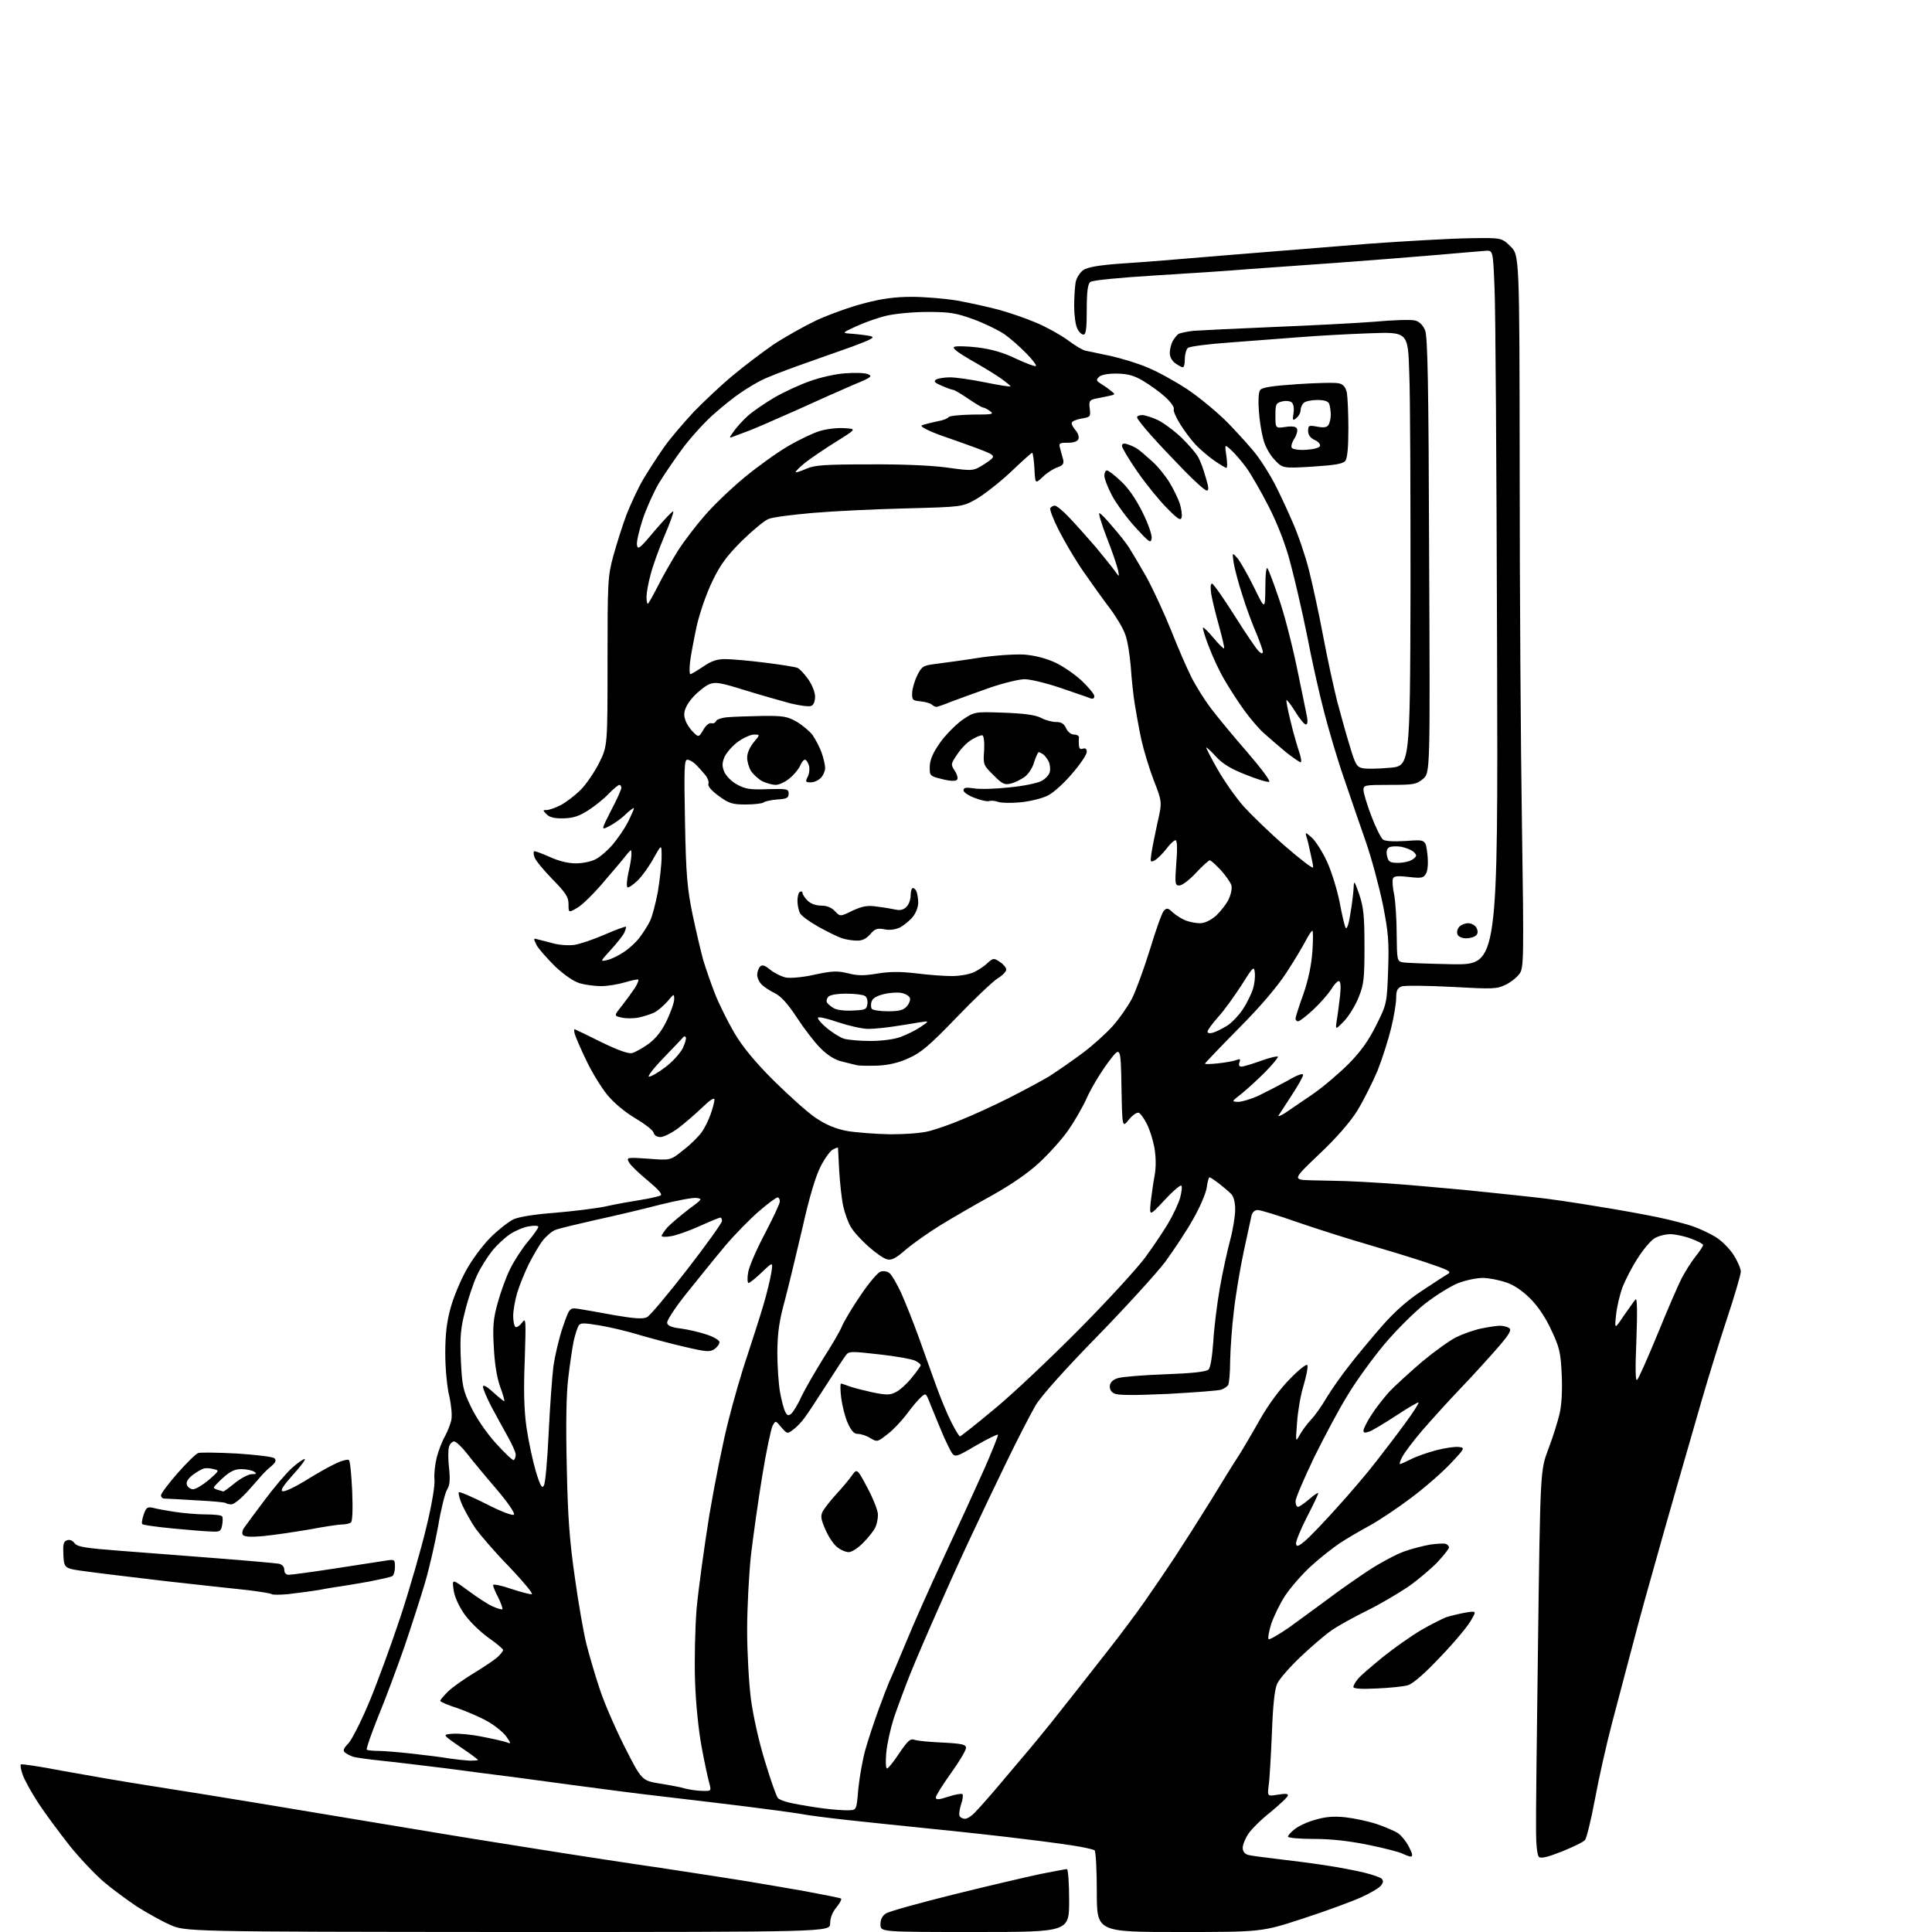 <?xml version="1.0" encoding="UTF-8" standalone="no"?>
<svg 
  version="1.1" 
  xmlns="http://www.w3.org/2000/svg" 
  xmlns:xlink="http://www.w3.org/1999/xlink" 
  xmlns:svg="http://www.w3.org/2000/svg"
  xmlns:rdf="http://www.w3.org/1999/02/22-rdf-syntax-ns#"
  xmlns:cc="http://creativecommons.org/ns#"
  xmlns:dc="http://purl.org/dc/elements/1.1/"
  viewBox="0 0 768 768"
  width="768"
  height="768"
>
<style>svg {background-color: white; }</style>"
<path stroke="none" fill="black" fill-rule="evenodd" d="M201.8,768.0C73.5,767.9 73.5,767.9 67.3,765.0C63.9,763.5 58.1,760.2 54.3,757.8C50.6,755.3 44.7,751.0 41.3,748.1C37.9,745.2 31.8,738.8 27.7,733.7C23.7,728.6 18.0,721.0 15.2,716.7C12.4,712.4 9.6,707.3 9.0,705.4C8.3,703.5 8.0,701.6 8.3,701.4C8.5,701.1 15.9,702.2 24.6,703.9C33.4,705.5 49.5,708.3 60.5,710.0C71.5,711.7 89.9,714.7 101.5,716.6C113.1,718.5 134.4,722.1 149.0,724.5C163.6,726.9 183.8,730.3 194.0,731.9C204.2,733.5 218.3,735.8 225.5,736.9C232.7,738.0 249.3,740.6 262.5,742.5C275.7,744.5 290.6,746.8 295.5,747.6C300.4,748.4 311.0,750.2 319.0,751.6C327.0,753.1 333.8,754.4 334.3,754.7C334.7,754.9 333.9,756.5 332.5,758.2C330.9,760.1 330.0,762.4 330.0,764.6C330.0,768.0 330.0,768.0 201.8,768.0zM387.5,768.0C350.0,768.0 350.0,768.0 350.0,765.0C350.0,763.0 350.7,761.6 352.2,760.6C353.5,759.8 365.7,756.4 379.4,753.0C393.1,749.6 408.6,746.0 413.8,744.9C419.0,743.9 423.6,743.0 424.1,743.0C424.6,743.0 425.0,748.6 425.0,755.5C425.0,768.0 425.0,768.0 387.5,768.0zM468.8,768.0C436.0,768.0 436.0,768.0 436.0,752.1C436.0,743.3 435.6,735.9 435.1,735.5C434.6,735.2 432.0,734.6 429.3,734.1C426.7,733.6 416.9,732.2 407.5,731.1C398.1,729.9 381.5,728.1 370.5,727.0C359.5,725.9 344.4,724.3 337.0,723.5C329.6,722.7 321.0,721.6 318.0,721.0C315.0,720.5 305.3,719.2 296.5,718.1C287.7,717.0 274.2,715.4 266.5,714.5C258.8,713.6 249.6,712.5 246.0,712.0C242.4,711.5 233.9,710.4 227.0,709.5C220.1,708.6 209.8,707.2 204.0,706.4C198.2,705.7 186.1,704.1 177.0,702.9C167.9,701.8 156.5,700.4 151.6,699.9C146.7,699.4 141.7,698.7 140.6,698.4C139.4,698.0 137.9,697.3 137.2,696.7C136.2,695.9 136.5,695.1 138.5,693.0C139.9,691.5 143.7,684.0 146.9,676.3C150.1,668.6 155.7,653.3 159.3,642.4C162.9,631.4 167.5,615.5 169.5,607.0C171.7,598.0 173.0,590.1 172.7,588.0C172.5,586.1 172.9,582.2 173.6,579.4C174.3,576.6 175.8,572.8 176.9,570.9C177.9,569.0 179.1,566.1 179.4,564.5C179.8,562.8 179.4,558.5 178.6,555.0C177.7,551.4 177.0,543.8 177.0,538.0C177.0,530.4 177.6,525.4 179.1,520.0C180.2,515.9 183.0,509.1 185.3,505.0C187.5,500.9 191.9,495.0 194.9,492.0C198.0,488.9 202.1,485.7 204.1,484.7C206.4,483.7 212.5,482.7 220.6,482.1C227.7,481.5 236.7,480.4 240.6,479.6C244.6,478.7 250.8,477.6 254.6,477.0C258.3,476.4 261.9,475.6 262.6,475.2C263.4,474.7 261.7,472.8 257.5,469.3C254.0,466.4 250.6,463.2 250.0,462.0C249.0,460.1 249.1,460.0 257.7,460.6C266.5,461.3 266.5,461.3 271.6,457.2C274.5,455.0 277.7,451.8 278.9,450.1C280.1,448.5 281.7,445.2 282.5,442.9C283.3,440.6 284.0,438.0 284.0,437.2C284.0,436.1 282.3,437.2 279.2,440.2C276.6,442.7 272.3,446.4 269.7,448.4C267.0,450.4 263.8,452.0 262.5,452.0C261.2,452.0 260.0,451.3 259.8,450.2C259.5,449.2 256.2,446.7 252.5,444.5C248.3,442.0 244.0,438.4 241.3,435.1C238.9,432.1 235.2,426.1 233.1,421.6C230.9,417.1 228.9,412.4 228.5,411.1C228.1,409.8 228.2,408.9 228.6,409.2C229.1,409.4 233.9,411.7 239.3,414.4C245.7,417.5 249.9,419.0 251.3,418.6C252.5,418.3 255.5,416.6 257.9,414.9C260.9,412.6 263.1,409.8 265.1,405.6C266.7,402.2 268.0,398.5 268.0,397.2C268.0,394.9 267.9,395.0 265.4,398.0C263.9,399.7 261.6,401.7 260.1,402.5C258.6,403.2 255.8,404.1 253.8,404.5C251.8,404.9 248.8,404.9 247.1,404.5C244.0,403.8 244.0,403.8 247.3,399.7C249.1,397.4 251.4,394.2 252.4,392.7C253.4,391.1 254.0,389.6 253.7,389.4C253.5,389.2 251.1,389.7 248.4,390.5C245.7,391.3 241.5,392.0 239.0,392.0C236.5,392.0 232.7,391.5 230.6,390.9C228.1,390.2 224.5,387.7 220.7,384.2C217.5,381.0 214.1,377.2 213.3,375.7C212.0,373.0 212.0,372.9 213.7,373.4C214.7,373.6 217.5,374.4 219.9,375.0C222.4,375.7 226.2,375.9 228.4,375.6C230.7,375.2 236.1,373.4 240.4,371.5C244.8,369.6 248.6,368.2 248.8,368.4C249.0,368.7 248.6,369.8 248.0,371.1C247.3,372.3 244.9,375.3 242.6,377.8C238.5,382.3 238.5,382.3 241.5,381.6C243.2,381.2 246.2,379.7 248.2,378.3C250.3,376.9 253.0,374.4 254.3,372.6C255.6,370.9 257.4,368.1 258.3,366.3C259.2,364.6 260.6,359.3 261.5,354.5C262.3,349.7 263.0,343.4 263.0,340.6C263.0,335.5 263.0,335.5 259.9,341.0C258.3,344.0 255.4,348.1 253.5,350.0C251.6,351.8 249.7,353.1 249.4,352.7C249.0,352.3 249.2,349.7 249.8,346.9C250.5,344.1 251.0,340.9 251.0,339.7C251.0,337.5 251.0,337.5 249.2,339.6C248.3,340.8 244.3,345.6 240.3,350.2C236.4,354.9 231.5,359.7 229.6,360.8C226.0,362.9 226.0,362.9 226.0,359.5C226.0,356.6 225.0,355.0 219.5,349.4C216.0,345.8 212.8,341.9 212.5,340.8C212.1,339.7 212.0,338.7 212.3,338.4C212.5,338.2 215.3,339.2 218.4,340.6C222.1,342.3 225.9,343.2 228.9,343.2C231.5,343.2 235.0,342.5 236.7,341.6C238.4,340.8 241.5,338.1 243.5,335.8C245.5,333.4 248.3,329.4 249.6,326.8C250.9,324.2 252.0,321.7 252.0,321.3C252.0,320.9 250.5,322.0 248.7,323.7C247.0,325.4 244.0,327.5 242.2,328.4C238.9,330.1 238.9,330.1 242.9,322.2C245.2,317.9 247.0,313.8 247.0,313.2C247.0,312.5 246.6,312.0 246.2,312.0C245.8,312.0 243.8,313.6 241.9,315.6C240.1,317.5 236.4,320.5 233.7,322.2C230.1,324.5 227.8,325.2 224.0,325.3C220.5,325.4 218.4,324.9 217.3,323.7C215.7,322.1 215.7,322.0 217.3,322.0C218.3,322.0 220.8,321.1 222.8,320.1C224.9,319.0 228.5,316.3 230.8,314.0C233.1,311.7 236.4,306.8 238.2,303.2C241.5,296.5 241.5,296.5 241.5,263.0C241.5,231.2 241.6,229.1 243.8,221.0C245.1,216.3 247.4,209.0 249.0,204.7C250.7,200.4 253.6,194.1 255.6,190.7C257.6,187.3 261.3,181.6 263.8,178.0C266.3,174.4 271.8,168.0 275.9,163.6C280.1,159.3 287.1,152.7 291.5,149.1C295.9,145.4 303.1,140.0 307.4,137.0C311.8,134.1 319.4,129.8 324.4,127.4C329.4,125.1 337.9,122.0 343.4,120.6C350.5,118.7 355.8,118.0 362.5,118.0C367.6,118.0 375.7,118.7 380.6,119.5C385.5,120.4 392.8,122.0 396.9,123.1C401.0,124.2 407.7,126.5 411.7,128.2C415.8,129.9 421.4,133.0 424.3,135.1C427.2,137.3 430.4,139.2 431.5,139.4C432.6,139.6 437.1,140.6 441.5,141.5C445.9,142.5 452.6,144.5 456.4,146.2C460.3,147.8 467.2,151.6 471.9,154.7C476.7,157.9 484.1,164.0 488.4,168.4C492.7,172.9 498.0,178.7 500.0,181.5C502.0,184.2 505.1,189.2 506.8,192.5C508.5,195.8 511.7,202.6 513.8,207.5C516.0,212.4 518.9,221.0 520.3,226.5C521.7,232.0 524.3,243.9 526.0,253.0C527.7,262.1 530.3,273.8 531.6,279.0C533.0,284.2 535.2,292.2 536.6,296.7C538.8,304.0 539.3,304.9 541.8,305.4C543.3,305.7 548.1,305.6 552.5,305.2C560.5,304.5 560.5,304.5 560.7,234.5C560.7,196.0 560.6,157.2 560.2,148.2C559.7,131.9 559.7,131.9 544.1,132.5C535.5,132.8 523.3,133.5 517.0,134.0C510.7,134.5 498.3,135.4 489.5,136.1C480.7,136.7 472.9,137.7 472.2,138.3C471.6,138.8 471.0,140.8 471.0,142.6C471.0,144.5 470.7,146.0 470.2,146.0C469.8,146.0 468.4,145.3 467.2,144.4C465.9,143.5 465.0,141.8 465.0,140.4C465.0,139.0 465.5,136.9 466.1,135.7C466.8,134.5 467.8,133.2 468.4,132.8C469.0,132.4 471.7,131.8 474.5,131.5C477.2,131.3 491.4,130.6 506.0,130.0C520.6,129.4 538.6,128.5 546.2,127.9C553.7,127.2 561.0,127.0 562.5,127.4C564.2,127.8 565.6,129.2 566.5,131.3C567.5,133.8 567.9,152.2 568.1,220.8C568.5,307.2 568.5,307.2 565.7,309.6C563.1,311.8 562.0,312.0 552.4,312.0C542.6,312.0 542.0,312.1 542.0,314.0C542.0,315.2 543.4,319.8 545.1,324.3C546.8,328.8 548.9,333.0 549.7,333.7C550.6,334.4 553.8,334.6 558.9,334.3C566.7,333.7 566.7,333.7 567.4,339.4C567.8,342.9 567.6,345.9 566.9,347.2C565.9,349.0 565.2,349.2 560.0,348.6C555.6,348.1 554.1,348.2 553.7,349.3C553.4,350.0 553.6,352.9 554.2,355.6C554.7,358.3 555.2,365.3 555.2,371.3C555.3,381.4 555.4,382.1 557.4,382.5C558.5,382.8 567.6,383.1 577.5,383.3C595.5,383.5 595.5,383.5 595.1,256.5C594.9,186.7 594.5,122.8 594.1,114.5C593.5,99.5 593.5,99.5 590.5,99.7C588.9,99.8 579.9,100.6 570.5,101.4C561.1,102.2 543.4,103.6 531.0,104.5C518.6,105.4 502.9,106.5 496.0,107.0C489.1,107.6 472.5,108.7 459.1,109.5C444.7,110.4 434.2,111.4 433.4,112.1C432.4,112.9 432.0,116.0 432.0,123.1C432.0,130.7 431.7,133.0 430.7,133.0C429.9,133.0 428.8,131.9 428.2,130.5C427.5,129.1 427.0,125.1 427.0,121.6C427.0,118.1 427.3,113.8 427.6,112.1C428.0,110.3 429.4,108.2 430.7,107.3C432.4,106.2 437.0,105.4 445.3,104.8C452.0,104.4 470.8,102.9 487.0,101.5C503.2,100.2 528.9,98.1 544.0,96.9C559.1,95.8 577.2,94.8 584.2,94.7C596.9,94.5 596.9,94.5 600.4,97.9C604.0,101.4 604.0,101.4 604.1,186.4C604.1,233.2 604.5,296.9 605.0,328.0C605.8,380.7 605.7,384.7 604.1,387.0C603.1,388.4 600.7,390.4 598.6,391.4C595.0,393.2 593.5,393.2 577.1,392.3C567.4,391.8 558.5,391.7 557.2,392.1C555.5,392.8 555.0,393.7 555.0,396.7C555.0,398.8 554.1,404.2 553.0,408.7C551.9,413.2 549.5,420.8 547.6,425.6C545.6,430.3 542.0,437.5 539.5,441.6C536.5,446.3 531.2,452.4 524.3,458.9C513.7,469.0 513.7,469.0 521.6,469.2C525.9,469.3 532.0,469.4 535.0,469.5C538.0,469.6 545.5,470.0 551.5,470.4C557.5,470.8 571.3,472.0 582.0,473.0C592.7,474.1 605.5,475.4 610.5,476.0C615.5,476.5 626.3,478.1 634.6,479.5C642.9,480.8 653.9,482.8 659.1,483.9C664.3,485.0 670.5,486.6 673.0,487.5C675.4,488.3 679.4,490.2 681.8,491.6C684.3,493.1 687.4,496.2 689.1,498.8C690.7,501.3 692.0,504.3 692.0,505.5C692.0,506.6 689.5,515.2 686.4,524.5C683.3,533.9 678.9,548.2 676.5,556.5C674.1,564.8 669.7,580.0 666.7,590.5C663.7,601.0 659.4,616.0 657.2,624.0C654.9,632.0 652.2,641.9 651.1,646.0C650.0,650.1 648.2,656.9 647.1,661.1C646.0,665.3 643.2,675.9 640.9,684.6C638.6,693.3 635.5,707.1 634.0,715.3C632.5,723.4 630.7,730.6 630.1,731.4C629.5,732.2 625.3,734.2 620.9,736.0C615.0,738.3 612.5,738.9 611.7,738.1C611.1,737.5 610.6,733.2 610.6,728.2C610.5,723.4 610.9,689.1 611.4,652.0C612.3,584.5 612.3,584.5 615.5,576.0C617.3,571.3 619.3,564.9 620.0,561.8C620.8,558.3 621.1,552.4 620.8,546.3C620.4,537.7 619.9,535.5 616.7,528.8C614.5,523.9 611.4,519.3 608.3,516.2C605.2,513.1 601.7,510.7 598.5,509.7C595.8,508.8 591.7,508.0 589.4,508.0C587.0,508.0 582.7,508.9 579.8,510.0C576.9,511.1 570.9,514.8 566.4,518.3C562.0,521.8 554.7,529.1 550.2,534.5C545.7,539.9 539.2,548.8 535.9,554.3C532.5,559.7 526.5,571.0 522.4,579.3C518.4,587.7 515.0,595.5 515.0,596.8C515.0,598.0 515.4,599.0 516.0,599.0C516.5,599.0 518.5,597.6 520.5,595.9C522.4,594.2 524.0,593.2 524.0,593.6C524.0,594.1 521.9,598.5 519.4,603.3C516.9,608.2 515.0,612.9 515.2,613.7C515.4,615.0 516.2,614.7 518.7,612.6C520.5,611.1 526.2,605.2 531.2,599.6C536.3,594.0 543.5,585.6 547.1,580.9C550.7,576.3 556.1,569.2 559.0,565.2C561.9,561.2 564.1,557.8 563.9,557.5C563.7,557.3 559.7,559.6 555.2,562.6C550.6,565.6 545.8,568.5 544.5,569.0C542.6,569.7 542.0,569.6 542.0,568.7C542.0,568.0 543.3,565.3 545.0,562.7C546.6,560.1 549.9,555.9 552.2,553.3C554.6,550.8 560.5,545.4 565.3,541.3C570.1,537.3 576.2,532.9 578.8,531.6C581.4,530.3 585.9,528.7 588.8,528.1C591.7,527.5 595.1,527.0 596.3,527.0C597.5,527.0 599.1,527.4 599.9,527.9C601.0,528.6 600.1,530.3 595.4,535.7C592.2,539.4 585.5,546.8 580.5,552.0C575.5,557.2 568.7,564.8 565.3,568.7C561.9,572.7 558.4,577.3 557.5,579.0C556.6,580.6 556.2,582.0 556.5,582.0C556.8,582.0 558.8,581.1 560.8,580.1C562.9,579.0 567.5,577.4 570.9,576.5C574.4,575.6 578.4,575.0 579.9,575.2C582.4,575.5 582.4,575.7 576.5,581.9C573.2,585.4 566.1,591.6 560.7,595.6C555.4,599.6 547.9,604.6 544.2,606.6C540.5,608.6 535.2,611.7 532.5,613.5C529.8,615.3 524.6,619.4 521.1,622.6C517.5,625.9 512.9,631.2 510.8,634.4C508.7,637.6 506.3,642.7 505.3,645.6C504.4,648.6 503.9,651.3 504.3,651.6C504.6,651.9 508.3,649.8 512.5,646.9C516.6,643.9 523.5,638.9 527.8,635.7C532.0,632.5 539.3,627.4 544.0,624.3C548.7,621.2 555.0,617.9 558.0,616.8C561.0,615.7 565.7,614.5 568.5,614.0C571.2,613.6 574.0,613.5 574.7,613.7C575.4,614.0 576.0,614.6 576.0,615.1C576.0,615.7 573.9,618.3 571.4,621.0C568.9,623.6 563.6,628.1 559.7,630.8C555.7,633.5 548.4,637.8 543.3,640.3C538.2,642.8 531.9,646.3 529.3,648.1C526.7,649.9 521.1,654.7 516.9,658.7C512.6,662.8 508.5,667.5 507.7,669.3C506.7,671.5 506.0,677.7 505.6,689.0C505.2,698.1 504.7,707.4 504.3,709.8C503.8,714.1 503.8,714.1 508.0,713.4C511.2,712.9 512.2,713.0 511.9,713.9C511.6,714.6 508.5,717.5 505.0,720.4C501.4,723.2 497.5,727.1 496.3,728.9C495.0,730.8 494.0,733.3 494.0,734.5C494.0,736.0 494.8,737.0 496.3,737.4C497.6,737.7 502.8,738.4 508.0,739.0C513.2,739.6 521.8,740.7 527.0,741.5C532.2,742.3 539.1,743.6 542.3,744.4C545.6,745.2 548.7,746.3 549.2,746.8C550.0,747.6 549.9,748.4 548.9,749.6C548.1,750.6 544.6,752.6 541.1,754.2C537.6,755.8 527.3,759.6 518.1,762.6C501.6,768.0 501.6,768.0 468.8,768.0zM560.8,738.0C560.1,738.0 558.7,737.4 557.6,736.9C556.6,736.3 550.5,734.7 544.1,733.4C536.4,731.8 529.1,731.0 522.2,731.0C516.6,731.0 512.0,730.6 512.0,730.1C512.0,729.6 513.2,728.2 514.7,727.1C516.1,725.9 519.8,724.2 522.8,723.4C526.8,722.2 530.2,721.9 534.8,722.4C538.4,722.8 544.0,724.0 547.3,725.1C550.5,726.2 554.3,727.8 555.7,728.7C557.0,729.6 559.0,732.0 560.1,734.2C561.5,736.9 561.7,738.0 560.8,738.0zM383.6,723.0C384.5,723.0 386.4,721.8 387.8,720.2C389.3,718.7 393.9,713.5 398.0,708.6C402.1,703.7 407.3,697.6 409.5,695.0C411.7,692.4 415.5,687.7 418.0,684.6C420.5,681.4 424.8,676.0 427.5,672.6C430.2,669.1 436.2,661.6 440.6,655.9C445.1,650.2 451.6,641.5 455.1,636.5C458.6,631.5 463.9,623.7 467.0,619.0C470.1,614.3 476.4,604.4 481.0,597.0C485.5,589.6 490.7,581.2 492.5,578.5C494.2,575.8 498.1,569.2 501.0,564.0C504.4,558.1 508.9,552.0 512.9,548.0C516.6,544.2 519.5,542.0 519.7,542.7C520.0,543.4 519.3,547.0 518.2,550.7C517.0,554.5 515.9,561.1 515.6,565.5C515.0,573.3 515.0,573.4 516.6,570.5C517.5,568.9 519.5,566.1 521.0,564.5C522.6,562.9 525.5,558.8 527.4,555.5C529.4,552.2 533.5,546.4 536.6,542.5C539.6,538.6 545.3,531.8 549.3,527.2C554.2,521.6 559.3,517.0 565.1,513.2C569.8,510.1 574.5,507.0 575.6,506.4C577.2,505.5 575.7,504.8 566.5,501.7C560.4,499.7 549.9,496.5 543.0,494.5C536.1,492.5 524.1,488.7 516.2,486.0C508.3,483.2 501.0,481.0 500.0,481.0C498.8,481.0 497.8,481.9 497.5,483.2C497.2,484.5 495.8,490.9 494.4,497.5C493.0,504.1 491.2,514.7 490.5,521.0C489.7,527.3 489.1,536.3 489.0,541.0C489.0,545.7 488.6,550.0 488.2,550.6C487.8,551.2 486.6,552.0 485.5,552.4C484.5,552.8 474.9,553.5 464.2,554.1C450.6,554.7 444.3,554.7 442.9,553.9C441.6,553.3 441.0,552.1 441.2,550.7C441.4,549.4 442.6,548.3 444.5,547.8C446.1,547.3 454.6,546.6 463.3,546.3C474.0,545.9 479.6,545.3 480.4,544.4C481.2,543.7 481.9,539.1 482.3,533.3C482.6,527.9 483.8,518.3 484.9,512.0C486.0,505.7 487.9,497.1 489.0,493.0C490.1,488.9 491.0,483.4 491.0,480.8C491.0,477.9 490.4,475.6 489.4,474.6C488.5,473.7 486.4,471.9 484.6,470.5C482.8,469.1 481.1,468.0 480.8,468.0C480.5,468.0 480.0,469.8 479.7,472.0C479.4,474.3 477.0,479.9 474.3,484.6C471.7,489.3 466.6,496.9 463.2,501.6C459.7,506.2 447.5,519.6 436.1,531.3C423.3,544.4 414.0,554.8 411.7,558.6C409.7,562.0 404.4,572.3 399.9,581.6C395.4,590.9 389.7,602.8 387.3,608.0C384.8,613.2 378.9,626.0 374.3,636.5C369.6,647.0 364.0,660.0 361.8,665.5C359.6,671.0 356.7,678.9 355.3,683.0C354.0,687.1 352.6,693.3 352.3,696.8C352.0,700.2 352.1,703.0 352.6,703.0C353.1,703.0 355.3,700.2 357.5,696.9C360.8,692.0 361.9,691.0 363.5,691.6C364.6,692.0 369.7,692.5 374.8,692.7C382.5,693.1 384.0,693.5 384.0,694.8C384.0,695.8 381.3,700.3 378.0,704.9C374.7,709.5 372.0,713.8 372.0,714.5C372.0,715.5 373.1,715.5 377.0,714.2C379.7,713.3 382.2,712.9 382.6,713.2C382.9,713.6 382.7,715.5 382.0,717.4C381.4,719.4 381.1,721.4 381.5,722.0C381.8,722.5 382.8,723.0 383.6,723.0zM337.5,719.6C340.5,719.5 340.5,719.5 341.2,711.0C341.7,706.3 342.9,699.4 344.0,695.5C345.1,691.6 347.4,684.7 349.1,680.0C350.8,675.3 352.8,670.1 353.5,668.5C354.3,666.9 357.2,659.9 360.1,653.0C362.9,646.1 369.7,630.8 375.2,619.0C380.7,607.2 387.9,591.5 391.2,584.1C394.4,576.8 396.9,570.6 396.7,570.3C396.4,570.1 392.5,572.0 388.0,574.6C380.2,579.2 379.7,579.3 378.4,577.6C377.7,576.5 375.6,572.3 373.9,568.1C372.2,563.9 370.1,559.0 369.4,557.1C368.0,553.7 368.0,553.7 365.9,555.6C364.8,556.6 362.3,559.6 360.4,562.2C358.4,564.8 355.1,568.4 352.8,570.1C348.9,573.2 348.7,573.3 346.0,571.7C344.5,570.7 342.2,570.0 341.0,570.0C339.5,570.0 338.4,568.8 337.0,565.7C335.9,563.3 334.8,558.8 334.4,555.7C334.0,552.6 334.0,550.0 334.3,550.0C334.6,550.0 336.1,550.5 337.7,551.1C339.2,551.7 343.4,552.7 346.9,553.5C352.4,554.6 353.8,554.6 356.1,553.4C357.6,552.7 360.5,550.1 362.4,547.7C364.4,545.3 366.0,543.0 366.0,542.7C366.0,542.3 365.0,541.5 363.8,540.9C362.6,540.3 356.2,539.1 349.6,538.4C338.3,537.1 337.4,537.1 336.2,538.8C335.5,539.7 332.0,545.0 328.5,550.5C325.0,556.0 321.1,561.9 319.9,563.5C318.7,565.2 316.6,567.4 315.3,568.3C313.0,570.1 312.9,570.0 310.6,567.4C308.3,564.6 308.3,564.6 307.1,566.8C306.5,568.0 304.6,576.9 303.0,586.7C301.4,596.5 299.4,610.7 298.5,618.3C297.7,626.0 297.0,639.3 297.0,648.0C297.0,656.8 297.7,669.1 298.5,675.4C299.4,682.1 301.7,692.5 304.1,700.2C306.3,707.5 308.6,714.0 309.2,714.7C309.7,715.4 312.5,716.4 315.3,716.9C318.2,717.5 323.6,718.4 327.5,718.9C331.4,719.4 335.9,719.7 337.5,719.6zM279.2,711.9C282.8,712.0 282.8,712.0 281.9,708.6C281.4,706.8 280.0,700.4 278.9,694.4C277.7,688.0 276.6,677.3 276.3,668.5C276.0,660.2 276.3,647.2 276.9,639.6C277.6,632.0 279.9,615.1 282.0,602.1C284.2,589.1 287.6,572.2 289.6,564.6C291.5,557.0 294.8,545.5 297.0,539.1C299.1,532.7 302.0,523.7 303.4,519.0C304.8,514.3 306.2,508.5 306.6,506.0C307.3,501.5 307.3,501.5 302.8,505.8C300.4,508.1 298.0,510.0 297.6,510.0C297.1,510.0 297.0,508.1 297.4,505.8C297.8,503.4 300.8,496.5 304.1,490.3C307.3,484.2 310.0,478.4 310.0,477.6C310.0,476.7 309.6,476.0 309.1,476.0C308.5,476.0 305.3,478.4 301.8,481.4C298.3,484.4 292.2,490.6 288.4,495.1C284.5,499.7 277.7,508.2 273.1,513.9C268.6,519.5 265.0,524.9 265.2,525.9C265.4,527.0 267.0,527.7 270.6,528.1C273.4,528.5 278.0,529.5 280.9,530.5C283.7,531.4 286.0,532.8 286.0,533.5C286.0,534.3 285.1,535.5 284.0,536.3C282.2,537.5 280.7,537.4 272.2,535.4C266.9,534.2 258.8,532.0 254.3,530.7C249.8,529.3 242.7,527.6 238.5,526.9C231.9,525.8 230.7,525.8 230.0,527.0C229.5,527.8 228.6,530.6 228.0,533.3C227.5,535.9 226.5,542.4 225.9,547.7C225.1,553.9 224.9,566.6 225.3,582.9C225.7,603.1 226.4,612.4 228.5,627.0C229.9,637.2 232.0,649.1 233.1,653.5C234.2,657.9 236.5,665.7 238.2,670.8C239.8,676.0 244.3,686.4 248.1,694.0C255.1,707.8 255.1,707.8 262.3,709.0C266.2,709.6 270.9,710.5 272.5,711.0C274.1,711.4 277.2,711.9 279.2,711.9zM186.8,699.9C188.5,699.9 190.0,699.8 190.0,699.6C190.0,699.4 186.8,697.0 182.9,694.4C175.8,689.5 175.8,689.5 179.9,689.2C182.2,689.0 187.5,689.5 191.8,690.4C196.0,691.2 200.4,692.2 201.4,692.6C203.3,693.3 203.2,693.2 201.2,690.2C199.9,688.5 196.6,685.8 193.7,684.2C190.9,682.6 185.5,680.3 181.8,679.0C178.0,677.8 175.0,676.5 175.0,676.1C175.0,675.7 176.5,674.0 178.2,672.3C180.0,670.6 184.7,667.3 188.5,665.0C192.3,662.7 196.5,659.9 197.8,658.7C199.0,657.6 200.0,656.3 200.0,655.9C200.0,655.5 197.3,653.2 194.0,650.9C190.8,648.6 186.5,644.4 184.5,641.5C182.3,638.3 180.6,634.5 180.3,631.9C179.7,627.6 179.7,627.6 186.1,632.3C189.6,634.9 194.0,637.8 195.9,638.6C197.7,639.4 199.4,639.9 199.7,639.7C199.9,639.4 199.2,637.4 198.1,635.1C196.9,632.9 196.0,630.6 196.0,630.1C196.0,629.6 199.2,630.2 203.2,631.6C207.2,632.9 210.9,633.9 211.4,633.7C212.0,633.5 208.0,628.7 202.5,622.9C196.9,617.2 191.0,610.3 189.1,607.7C187.3,605.1 185.0,600.9 183.8,598.4C182.7,595.9 182.1,593.6 182.4,593.2C182.8,592.9 187.6,595.0 193.2,597.8C199.2,600.9 203.8,602.6 204.3,602.1C204.8,601.6 202.0,597.4 197.4,592.0C193.0,586.9 187.8,580.6 185.7,577.9C183.6,575.2 181.3,573.0 180.5,573.0C179.8,573.0 178.8,574.0 178.5,575.1C178.1,576.3 178.1,580.1 178.5,583.5C179.0,588.3 178.8,590.4 177.7,592.2C176.9,593.5 175.3,599.9 174.2,606.5C173.0,613.1 170.7,623.2 169.0,629.0C167.3,634.8 163.6,646.2 160.8,654.5C157.9,662.8 153.3,675.2 150.4,682.2C147.6,689.2 145.5,695.2 145.8,695.5C146.1,695.8 148.1,696.0 150.2,696.0C152.4,696.0 158.5,696.5 163.8,697.1C169.1,697.7 175.8,698.5 178.5,699.0C181.2,699.4 185.0,699.8 186.8,699.9zM547.2,671.2C541.2,671.5 538.0,671.3 538.0,670.6C538.0,670.0 538.8,668.6 539.8,667.4C540.7,666.2 545.2,662.4 549.7,658.7C554.2,655.1 561.0,650.3 564.9,648.0C568.9,645.7 573.3,643.5 574.8,642.9C576.3,642.4 579.6,641.6 582.2,641.1C587.0,640.3 587.0,640.3 584.7,644.2C583.5,646.4 578.1,652.9 572.7,658.5C566.4,665.2 561.8,669.2 559.7,669.9C558.0,670.4 552.3,671.0 547.2,671.2zM114.5,633.7C111.2,634.0 108.3,634.0 108.0,633.7C107.7,633.4 103.4,632.7 98.5,632.1C93.5,631.6 79.2,630.0 66.5,628.6C53.9,627.1 39.5,625.4 34.5,624.7C25.5,623.5 25.5,623.5 25.2,618.2C25.0,614.0 25.2,612.8 26.6,612.3C27.6,611.9 28.8,612.3 29.6,613.4C30.7,614.9 33.8,615.4 48.2,616.5C57.7,617.2 75.2,618.6 87.0,619.5C98.8,620.4 109.5,621.4 110.8,621.6C112.2,621.9 113.0,622.8 113.0,624.0C113.0,625.3 113.7,626.0 114.8,626.0C115.8,626.0 124.0,624.9 133.1,623.5C142.1,622.1 151.2,620.7 153.2,620.4C156.9,619.8 157.0,619.9 157.0,622.9C157.0,624.5 156.5,626.2 156.0,626.5C155.4,626.9 151.2,627.8 146.7,628.7C142.2,629.5 137.4,630.3 136.0,630.5C134.6,630.7 130.6,631.3 127.0,632.0C123.4,632.6 117.8,633.3 114.5,633.7zM337.4,617.0C336.2,617.0 334.1,616.1 332.8,615.0C331.4,614.0 329.3,610.8 328.1,608.0C326.3,603.9 326.1,602.6 327.1,600.7C327.8,599.5 330.1,596.5 332.4,594.0C334.7,591.5 337.5,588.2 338.6,586.6C340.7,583.7 340.7,583.7 344.8,591.4C347.1,595.7 349.0,600.5 349.0,602.1C349.0,603.8 348.5,606.1 347.9,607.3C347.3,608.5 345.2,611.2 343.2,613.2C341.2,615.3 338.6,617.0 337.4,617.0zM104.8,610.6C99.5,611.1 97.1,610.9 96.5,610.1C96.1,609.4 96.4,608.1 97.2,607.1C97.9,606.1 101.5,601.2 105.2,596.3C108.9,591.3 113.8,585.6 116.0,583.6C118.2,581.6 120.5,580.0 121.1,580.0C121.7,580.0 119.6,582.8 116.5,586.2C112.4,590.8 111.3,592.6 112.4,592.8C113.3,593.0 117.3,591.1 121.2,588.7C125.2,586.2 130.6,583.1 133.2,581.9C135.8,580.6 138.3,580.0 138.7,580.4C139.2,580.8 139.7,586.4 140.0,592.8C140.3,600.1 140.1,604.8 139.5,605.2C139.0,605.6 137.4,606.0 136.0,606.0C134.6,606.0 128.7,606.9 122.9,608.0C117.0,609.0 108.9,610.2 104.8,610.6zM84.1,608.8C82.1,608.8 75.2,608.2 68.8,607.6C62.4,607.0 56.9,606.2 56.6,605.9C56.2,605.6 56.5,603.9 57.1,602.1C58.1,599.2 58.6,598.9 60.9,599.4C62.3,599.8 66.2,600.5 69.5,601.0C72.8,601.5 78.3,602.0 81.7,602.0C85.1,602.0 88.1,602.3 88.3,602.8C88.6,603.2 88.6,604.7 88.3,606.3C87.8,608.7 87.4,609.0 84.1,608.8zM92.0,598.0C91.1,598.0 90.1,597.8 89.8,597.5C89.5,597.2 84.2,596.7 77.9,596.4C71.6,596.0 65.9,595.7 65.2,595.7C64.6,595.7 64.0,595.1 64.0,594.4C64.0,593.7 67.0,589.7 70.6,585.6C74.2,581.5 77.9,577.9 78.8,577.6C79.7,577.3 86.7,577.4 94.2,577.8C102.0,578.3 108.5,579.1 109.1,579.7C109.9,580.5 109.6,581.3 108.0,582.7C106.7,583.7 105.0,585.4 104.1,586.4C103.2,587.5 100.5,590.5 98.1,593.2C95.7,595.8 93.0,598.0 92.0,598.0zM88.8,592.9C89.0,592.9 91.1,591.4 93.4,589.5C95.8,587.6 98.8,586.0 100.1,586.0C102.0,586.0 102.2,585.8 101.0,585.0C100.2,584.5 97.9,584.0 95.9,584.0C93.3,584.0 91.5,584.9 88.7,587.4C86.7,589.2 85.0,591.0 85.0,591.3C85.0,591.6 85.8,592.1 86.8,592.3C87.7,592.6 88.6,592.8 88.8,592.9zM76.8,592.0C77.8,592.0 80.6,590.3 83.0,588.3C87.2,584.6 87.3,584.5 84.9,584.0C83.6,583.6 81.8,583.5 80.9,583.8C80.1,584.0 78.1,585.2 76.5,586.4C74.6,587.9 73.9,589.2 74.3,590.3C74.7,591.3 75.8,592.0 76.8,592.0zM216.2,590.5C216.8,589.6 217.6,580.2 218.1,569.7C218.6,559.1 219.5,547.1 220.0,543.0C220.6,538.9 222.2,532.0 223.7,527.6C226.4,519.8 226.4,519.8 230.0,520.3C231.9,520.6 238.3,521.7 244.2,522.8C252.4,524.2 255.5,524.4 257.2,523.6C258.4,523.0 265.6,514.4 273.2,504.6C280.8,494.8 287.0,486.1 287.0,485.4C287.0,484.6 286.7,484.0 286.4,484.0C286.0,484.0 282.3,485.5 278.1,487.4C273.9,489.3 268.8,491.1 266.8,491.4C264.7,491.8 263.0,491.7 263.0,491.3C263.0,490.9 264.1,489.3 265.3,487.9C266.6,486.5 270.3,483.4 273.5,480.9C279.2,476.7 279.4,476.5 276.8,476.2C275.3,476.0 268.8,477.3 262.3,478.9C255.8,480.6 244.4,483.3 237.0,484.9C229.5,486.6 222.3,488.3 220.8,488.9C219.4,489.4 217.1,491.4 215.7,493.2C214.3,495.0 211.9,499.2 210.2,502.5C208.6,505.8 206.5,510.9 205.6,513.9C204.7,516.9 204.0,521.1 204.0,523.1C204.0,525.2 204.4,527.1 204.9,527.5C205.4,527.8 206.6,527.0 207.5,525.8C209.1,523.6 209.1,524.5 208.6,540.5C208.1,552.6 208.3,560.4 209.3,567.5C210.1,573.0 211.8,580.8 213.0,584.9C214.8,590.8 215.5,591.9 216.2,590.5zM204.2,580.4C204.7,580.1 205.0,579.1 205.0,578.2C205.0,577.3 203.5,574.0 201.8,571.0C200.1,568.0 197.2,562.6 195.3,559.1C193.5,555.6 192.0,552.1 192.0,551.3C192.0,550.3 193.4,551.0 196.0,553.4C198.2,555.4 200.2,557.0 200.4,557.0C200.7,557.0 200.0,554.4 198.8,551.2C197.5,547.6 196.6,541.9 196.3,535.5C195.8,527.2 196.1,524.1 197.9,517.7C199.1,513.4 201.3,507.3 202.9,504.2C204.5,501.0 207.6,496.2 209.9,493.5C212.2,490.8 214.0,488.1 214.0,487.7C214.0,487.2 212.3,487.1 210.2,487.5C208.2,487.8 204.9,489.2 202.9,490.5C200.9,491.8 197.6,494.8 195.6,497.3C193.7,499.7 190.9,504.1 189.5,507.2C188.1,510.3 186.0,516.5 184.9,521.1C183.1,528.0 182.8,531.4 183.2,540.7C183.7,550.9 184.0,552.6 187.2,559.2C189.3,563.6 193.3,569.5 197.1,573.7C200.6,577.6 203.8,580.6 204.2,580.4zM381.6,571.0C381.9,571.0 388.1,566.1 395.3,560.1C402.6,554.1 417.7,539.8 429.1,528.3C440.4,516.9 452.1,504.1 455.2,499.9C458.3,495.7 462.4,489.6 464.3,486.4C466.2,483.2 468.4,478.6 469.1,476.2C469.7,473.9 470.0,471.7 469.6,471.3C469.3,470.9 466.2,473.5 462.9,477.1C456.9,483.5 456.9,483.5 457.4,478.0C457.8,475.0 458.4,470.1 459.0,467.2C459.6,463.7 459.5,459.9 458.9,456.2C458.3,453.1 457.0,448.9 455.9,446.8C454.9,444.8 453.5,442.8 452.8,442.4C452.1,442.0 450.5,443.0 448.8,445.0C446.1,448.4 446.1,448.4 445.8,432.0C445.5,415.6 445.5,415.6 440.3,422.6C437.4,426.5 433.7,432.7 432.0,436.5C430.3,440.3 426.9,446.1 424.5,449.5C422.1,452.9 417.0,458.6 413.1,462.2C408.7,466.3 402.0,470.9 394.5,475.1C388.1,478.6 378.8,484.0 373.9,487.0C369.0,490.0 362.7,494.5 360.0,496.8C356.1,500.2 354.4,501.1 352.6,500.6C351.3,500.3 348.0,498.0 345.2,495.5C342.4,493.0 339.2,489.5 338.2,487.7C337.1,485.9 335.8,482.2 335.2,479.5C334.6,476.8 333.9,470.4 333.6,465.5C333.4,460.6 333.1,456.4 333.1,456.2C333.0,456.1 332.1,456.4 331.0,457.0C329.9,457.6 327.7,460.7 326.1,463.9C324.2,467.6 321.6,476.4 319.1,487.6C316.8,497.4 313.7,510.4 312.1,516.5C309.7,525.2 309.1,529.6 309.0,537.6C309.0,543.1 309.5,550.3 310.1,553.6C310.7,556.8 311.6,560.3 312.2,561.3C312.9,562.7 313.4,562.9 314.5,562.0C315.3,561.3 317.2,558.3 318.6,555.1C320.1,552.0 324.0,545.3 327.2,540.1C330.5,535.0 333.9,529.2 334.7,527.2C335.5,525.3 338.8,519.7 342.1,514.9C345.3,510.1 348.9,505.9 350.0,505.5C351.2,505.1 352.8,505.4 353.6,506.1C354.5,506.8 356.5,510.3 358.2,513.9C359.8,517.5 362.9,525.2 365.0,531.0C367.1,536.8 370.2,545.5 372.0,550.5C373.8,555.5 376.5,562.1 378.1,565.2C379.7,568.4 381.3,571.0 381.6,571.0zM650.8,548.5C651.4,547.9 655.1,539.6 659.0,530.1C662.9,520.5 667.2,510.6 668.5,508.1C669.8,505.6 672.2,501.8 673.9,499.6C675.6,497.5 677.0,495.4 677.0,494.9C677.0,494.5 675.0,493.4 672.5,492.5C670.1,491.5 666.3,490.7 664.2,490.6C662.0,490.6 659.2,491.3 657.6,492.3C656.1,493.3 653.1,496.8 651.0,500.2C648.8,503.5 646.2,508.6 645.0,511.6C643.9,514.6 642.7,519.6 642.4,522.8C641.8,528.5 641.8,528.5 645.5,523.0C647.6,520.0 649.7,517.0 650.2,516.5C650.8,515.9 650.9,521.8 650.5,532.5C650.0,544.6 650.1,549.2 650.8,548.5zM354.0,450.9C360.1,450.9 366.6,450.4 369.5,449.6C372.2,448.9 378.0,446.9 382.2,445.1C386.5,443.4 394.8,439.6 400.8,436.6C406.7,433.6 414.0,429.7 417.0,427.9C420.0,426.0 425.9,421.9 430.1,418.8C434.3,415.7 439.8,410.7 442.3,407.9C444.9,405.0 448.3,400.1 449.9,397.1C451.5,394.0 454.7,385.2 457.1,377.5C459.4,369.8 461.9,362.9 462.6,362.1C463.8,360.8 464.3,360.9 466.2,362.7C467.5,363.9 469.8,365.3 471.3,365.9C472.9,366.5 475.4,367.0 477.0,367.0C478.8,367.0 481.2,365.9 483.4,364.0C485.2,362.3 487.5,359.4 488.4,357.5C489.4,355.4 489.8,353.1 489.5,351.9C489.1,350.7 487.2,348.0 485.3,345.9C483.3,343.8 481.4,342.0 480.9,342.0C480.5,342.0 478.0,344.2 475.4,347.0C472.8,349.8 469.9,352.0 468.8,352.0C467.1,352.0 467.0,351.4 467.6,343.0C468.1,337.1 467.9,334.0 467.3,334.0C466.7,334.0 465.0,335.6 463.6,337.5C462.1,339.4 460.1,341.4 459.0,342.0C457.3,342.9 457.2,342.7 457.7,339.3C458.0,337.2 459.1,331.7 460.1,327.1C462.0,318.8 462.0,318.8 458.6,310.1C456.8,305.4 454.6,298.1 453.7,294.0C452.8,289.9 451.7,283.6 451.1,280.0C450.5,276.4 449.8,269.7 449.5,265.0C449.1,260.3 448.2,254.5 447.3,252.2C446.5,249.8 443.6,245.0 441.1,241.7C438.5,238.3 433.8,231.7 430.6,227.1C427.4,222.5 423.1,215.1 420.9,210.8C418.7,206.5 417.2,202.5 417.5,202.0C417.9,201.4 418.7,201.0 419.3,201.0C420.0,201.0 422.6,203.1 425.1,205.8C427.6,208.4 432.3,213.7 435.6,217.5C438.8,221.4 442.3,225.7 443.2,227.0C445.0,229.5 445.0,229.5 444.4,226.5C444.0,224.8 442.1,219.1 440.0,213.8C437.9,208.4 436.6,204.0 437.0,204.0C437.5,204.0 439.8,206.4 442.2,209.3C444.7,212.1 447.6,215.8 448.7,217.5C449.8,219.2 453.0,224.6 455.8,229.5C458.5,234.5 462.9,244.0 465.5,250.5C468.1,257.1 471.7,265.4 473.5,269.0C475.3,272.6 478.8,278.2 481.3,281.5C483.8,284.8 490.3,292.7 495.8,299.0C501.5,305.6 505.2,310.6 504.5,310.8C503.8,311.0 499.5,309.7 495.1,307.9C489.2,305.6 486.0,303.6 483.4,300.8C481.4,298.6 479.7,297.0 479.5,297.2C479.4,297.3 481.4,301.3 484.1,306.0C486.8,310.7 491.4,317.2 494.4,320.6C497.4,323.9 504.8,331.1 510.9,336.4C517.0,341.7 522.0,345.5 522.0,344.8C522.0,344.1 521.5,341.5 520.9,339.0C520.4,336.5 519.7,333.6 519.3,332.5C518.8,330.7 519.0,330.8 521.5,333.0C523.0,334.4 525.7,338.6 527.5,342.5C529.3,346.4 531.5,353.6 532.5,358.5C533.4,363.4 534.5,368.1 534.9,368.8C535.4,369.6 536.2,367.3 536.8,363.1C537.5,359.3 538.0,354.6 538.1,352.8C538.2,349.8 538.4,350.1 540.3,355.5C542.0,360.5 542.4,363.9 542.4,376.0C542.4,388.9 542.2,391.2 540.1,396.4C538.8,399.7 536.2,403.9 534.3,405.9C530.8,409.5 530.8,409.5 531.4,405.5C531.8,403.3 532.3,398.9 532.7,395.8C533.1,392.0 532.9,390.0 532.2,390.0C531.6,390.0 530.2,391.5 529.1,393.4C527.9,395.2 524.8,398.8 522.0,401.4C519.3,403.9 516.6,406.0 516.0,406.0C515.5,406.0 515.0,405.5 515.0,404.9C515.0,404.3 516.4,399.9 518.1,395.2C520.1,389.5 521.3,383.6 521.7,378.2C522.0,373.7 522.0,370.0 521.7,370.0C521.3,370.0 520.1,371.9 518.9,374.2C517.7,376.5 514.3,382.2 511.2,386.9C507.6,392.4 500.9,400.3 492.3,408.9C485.0,416.3 479.0,422.6 479.0,422.8C479.0,423.1 481.4,423.0 484.2,422.7C487.1,422.4 490.4,421.8 491.4,421.4C493.0,420.8 493.2,421.0 492.7,422.3C492.3,423.4 492.6,424.0 493.5,424.0C494.3,424.0 497.9,422.9 501.5,421.6C505.1,420.3 508.0,419.7 508.0,420.1C508.0,420.6 505.6,423.4 502.8,426.3C499.9,429.2 495.7,433.0 493.5,434.8C489.5,437.9 489.5,437.9 492.2,438.0C493.7,438.0 497.3,436.9 500.2,435.6C503.1,434.2 508.3,431.5 511.8,429.6C515.7,427.3 518.0,426.5 518.0,427.3C518.0,428.0 515.9,431.7 513.4,435.5C510.9,439.4 508.6,442.9 508.2,443.5C507.9,444.0 509.1,443.5 510.9,442.4C512.7,441.2 517.7,437.8 521.9,434.9C526.1,432.0 532.5,426.5 536.2,422.8C541.0,417.9 544.0,413.7 547.1,407.5C551.3,399.0 551.3,398.9 551.8,385.7C552.2,374.3 551.9,370.7 549.7,359.5C548.2,352.3 545.2,341.1 542.9,334.5C540.6,327.9 536.7,316.6 534.3,309.5C531.8,302.4 528.3,290.5 526.4,283.2C524.5,276.0 521.4,262.2 519.6,252.7C517.7,243.3 514.7,230.3 513.0,224.0C511.1,216.6 508.0,208.6 504.4,201.5C501.3,195.4 497.3,188.5 495.5,186.0C493.7,183.5 491.0,180.4 489.5,179.0C486.8,176.5 486.8,176.5 487.5,181.2C487.9,183.9 487.9,186.0 487.5,186.0C487.2,186.0 485.0,184.7 482.7,183.1C480.4,181.5 477.1,178.7 475.3,176.8C473.6,175.0 470.8,171.3 469.2,168.7C467.5,166.0 466.3,163.3 466.6,162.6C466.9,161.9 465.3,159.7 463.2,157.8C461.0,155.8 457.1,153.0 454.4,151.4C450.7,149.2 448.3,148.6 443.8,148.5C440.3,148.5 437.6,149.0 436.8,149.9C435.7,151.0 435.8,151.4 437.4,152.4C438.4,153.0 440.2,154.2 441.4,155.2C443.5,156.8 443.5,156.8 440.8,157.4C439.2,157.7 436.8,158.2 435.4,158.5C433.1,159.0 432.8,159.5 433.2,162.5C433.6,165.7 433.4,165.8 429.8,166.4C427.7,166.8 426.0,167.5 426.0,168.2C426.0,168.8 426.7,170.1 427.6,171.1C428.5,172.1 429.0,173.6 428.7,174.5C428.3,175.5 426.8,176.0 424.4,176.0C421.1,176.0 420.8,176.2 421.4,178.2C421.7,179.5 422.3,181.5 422.6,182.6C423.0,184.3 422.6,185.0 420.3,185.8C418.8,186.3 416.1,188.0 414.5,189.6C411.5,192.4 411.5,192.4 411.2,186.2C411.0,182.8 410.6,180.0 410.3,180.0C410.0,180.0 406.1,183.5 401.6,187.8C397.1,192.0 390.9,196.8 387.9,198.5C382.5,201.5 382.5,201.5 360.0,202.1C347.6,202.4 331.0,203.2 323.0,203.9C315.0,204.6 307.1,205.6 305.5,206.3C303.9,206.9 299.1,210.9 294.9,215.0C288.9,221.0 286.3,224.5 283.1,231.2C280.8,236.0 278.1,243.7 276.9,249.1C275.8,254.3 274.6,260.6 274.3,263.2C274.0,265.9 274.1,268.0 274.4,268.0C274.8,268.0 277.1,266.6 279.5,265.0C282.7,262.8 285.0,262.0 288.2,262.0C290.6,262.0 297.7,262.6 304.0,263.4C310.3,264.2 316.2,265.1 317.0,265.5C317.8,265.8 319.7,267.8 321.2,269.9C322.8,272.2 324.0,275.1 324.0,276.9C324.0,278.8 323.4,280.3 322.5,280.6C321.6,281.0 317.9,280.5 314.2,279.6C310.5,278.6 302.4,276.3 296.2,274.4C286.3,271.3 284.4,271.0 281.9,272.0C280.3,272.7 277.4,275.0 275.5,277.1C273.2,279.7 272.0,282.0 272.0,284.0C272.0,285.9 273.1,288.2 274.8,290.2C277.7,293.3 277.7,293.3 279.6,290.1C280.6,288.3 282.0,287.2 282.8,287.5C283.5,287.7 284.3,287.4 284.6,286.7C284.8,286.0 286.9,285.3 289.3,285.1C291.6,284.9 297.8,284.7 303.0,284.6C311.3,284.5 313.0,284.8 316.7,286.9C318.9,288.2 321.8,290.6 323.0,292.2C324.1,293.8 325.8,296.9 326.6,299.2C327.4,301.4 328.0,304.2 328.0,305.3C328.0,306.4 327.3,308.2 326.3,309.2C325.4,310.2 323.6,311.0 322.3,311.0C320.2,311.0 320.1,310.8 321.0,308.9C321.7,307.8 321.9,305.7 321.6,304.4C321.2,303.1 320.5,302.0 320.0,302.0C319.4,302.0 318.6,303.1 318.1,304.3C317.6,305.6 315.7,307.9 314.0,309.3C312.3,310.8 309.7,312.0 308.4,312.0C307.0,312.0 304.6,311.3 303.1,310.6C301.6,309.8 299.6,308.0 298.6,306.6C297.7,305.2 297.0,302.7 297.0,301.1C297.0,299.4 298.1,296.9 299.6,295.1C302.2,292.0 302.2,292.0 299.7,292.0C298.4,292.0 295.5,293.3 293.3,294.9C291.1,296.5 288.8,299.2 288.0,300.9C287.0,303.3 287.0,304.6 287.9,306.8C288.6,308.4 290.8,310.7 292.9,311.8C296.1,313.6 298.1,314.0 305.1,313.7C312.9,313.5 313.5,313.6 313.5,315.5C313.5,317.2 312.7,317.6 309.0,317.8C306.6,318.0 304.1,318.5 303.5,319.0C303.0,319.4 299.8,319.8 296.4,319.8C291.2,319.8 289.8,319.4 285.7,316.4C282.8,314.3 281.3,312.5 281.6,311.6C281.9,310.8 281.3,309.2 280.3,308.0C279.3,306.8 277.6,304.9 276.6,303.9C275.5,302.8 274.0,302.0 273.2,302.0C272.0,302.0 271.9,305.8 272.3,326.8C272.7,348.0 273.2,353.2 275.3,363.5C276.7,370.1 278.6,378.2 279.5,381.5C280.5,384.8 282.6,390.9 284.2,395.0C285.8,399.1 289.3,406.1 291.8,410.4C295.0,415.9 299.9,421.9 307.5,429.5C313.6,435.5 321.1,442.3 324.3,444.4C328.5,447.2 332.1,448.7 336.8,449.6C340.5,450.2 348.2,450.8 354.0,450.9zM258.0,428.0C258.8,428.0 261.8,426.3 264.5,424.2C267.2,422.2 270.3,418.8 271.4,416.7C272.4,414.6 272.9,412.6 272.6,412.3C272.3,411.9 271.9,411.9 271.8,412.1C271.6,412.4 268.1,416.0 264.0,420.3C259.9,424.5 257.2,428.0 258.0,428.0zM349.0,423.6C345.4,423.7 341.6,423.7 340.5,423.4C339.4,423.1 336.6,422.5 334.4,421.9C331.7,421.2 328.7,419.3 326.0,416.5C323.7,414.2 319.5,408.7 316.7,404.4C313.1,398.9 310.4,396.0 308.0,394.8C306.1,393.9 303.7,392.3 302.8,391.4C301.8,390.4 301.0,388.7 301.0,387.5C301.0,386.4 301.5,384.9 302.2,384.2C303.0,383.4 304.0,383.7 306.2,385.5C307.8,386.8 310.6,388.2 312.5,388.6C314.4,388.9 319.3,388.5 324.0,387.4C331.0,385.9 332.9,385.9 337.1,386.9C340.9,387.9 343.5,387.9 348.8,387.0C353.7,386.2 357.9,386.2 364.0,386.9C368.7,387.5 375.1,388.0 378.3,388.0C381.7,388.0 385.4,387.3 387.3,386.4C389.1,385.5 391.5,383.9 392.7,382.7C394.8,380.8 395.1,380.8 397.5,382.4C398.9,383.3 400.0,384.7 400.0,385.4C400.0,386.2 398.5,387.8 396.6,388.9C394.7,390.1 387.3,397.1 380.2,404.5C369.6,415.5 366.1,418.5 361.3,420.6C357.5,422.4 353.3,423.4 349.0,423.6zM346.0,413.8C350.3,413.8 355.4,413.2 358.0,412.2C360.5,411.3 364.1,409.5 366.0,408.2C369.5,405.8 369.5,405.8 365.5,406.4C363.3,406.8 358.8,407.5 355.5,408.0C352.2,408.5 347.6,409.0 345.2,409.0C342.8,409.0 337.5,407.8 333.3,406.4C329.2,405.0 325.6,404.1 325.2,404.5C324.8,404.8 326.3,406.7 328.5,408.5C330.7,410.4 333.9,412.4 335.5,412.9C337.1,413.4 341.9,413.8 346.0,413.8zM482.2,410.5C483.5,410.1 485.9,408.9 487.7,407.8C489.4,406.8 492.3,403.8 494.0,401.3C495.7,398.7 497.5,395.0 498.1,393.0C498.7,391.1 499.0,388.2 498.8,386.6C498.5,383.9 498.1,384.3 493.6,391.5C490.8,395.8 486.7,401.6 484.3,404.2C481.9,406.9 480.0,409.5 480.0,410.1C480.0,410.7 480.9,410.9 482.2,410.5zM339.0,401.7C344.0,401.5 344.5,401.3 344.8,399.1C345.0,397.8 344.6,396.3 343.8,395.9C343.1,395.4 339.7,395.0 336.4,395.0C332.6,395.0 329.8,395.5 329.2,396.3C328.6,397.0 328.4,398.0 328.8,398.6C329.2,399.2 330.4,400.2 331.5,400.8C332.6,401.5 336.0,401.9 339.0,401.7zM352.9,402.0C357.4,402.0 359.1,401.6 360.5,400.0C361.4,399.0 362.0,397.4 361.7,396.7C361.4,395.9 359.9,395.0 358.3,394.7C356.8,394.4 353.6,394.6 351.3,395.2C348.6,395.8 346.8,396.9 346.5,398.1C346.1,399.1 346.2,400.4 346.5,401.0C346.8,401.5 349.7,402.0 352.9,402.0zM340.6,373.9C338.9,373.9 336.3,373.5 334.8,373.0C333.2,372.5 329.1,370.5 325.5,368.5C321.9,366.5 318.6,364.1 318.0,363.0C317.5,362.0 317.0,359.8 317.0,358.1C317.0,356.5 317.4,354.8 318.0,354.5C318.6,354.2 319.0,354.4 319.0,354.9C319.0,355.5 319.9,356.9 321.0,358.0C322.2,359.2 324.3,360.0 326.5,360.0C328.7,360.0 330.6,360.8 331.9,362.2C334.0,364.4 334.0,364.4 338.9,362.0C342.9,360.2 344.8,359.8 348.7,360.4C351.3,360.7 354.7,361.3 356.1,361.6C357.8,362.0 359.3,361.6 360.3,360.5C361.3,359.6 362.0,357.5 362.0,355.9C362.0,354.3 362.4,353.0 362.9,353.0C363.4,353.0 364.1,353.7 364.4,354.6C364.7,355.5 365.0,357.4 365.0,358.9C365.0,360.5 364.1,362.9 362.9,364.4C361.8,365.8 359.5,367.7 357.9,368.6C356.0,369.5 353.8,369.9 351.5,369.4C348.7,368.9 347.8,369.2 345.9,371.4C344.3,373.2 342.7,374.0 340.6,373.9zM582.8,373.0C581.2,373.0 579.7,372.3 579.4,371.5C579.0,370.7 579.3,369.3 580.0,368.5C580.7,367.7 582.3,367.0 583.6,367.0C584.9,367.0 586.4,367.8 586.9,368.8C587.6,370.1 587.5,371.1 586.8,371.8C586.1,372.5 584.3,373.0 582.8,373.0zM555.8,343.0C557.9,343.0 560.5,342.4 561.6,341.6C563.3,340.3 563.3,340.0 562.0,338.7C561.2,337.9 558.9,337.0 557.0,336.6C555.1,336.3 552.9,336.4 552.1,336.9C551.2,337.5 551.0,338.7 551.4,340.4C551.9,342.6 552.6,343.0 555.8,343.0zM406.0,318.9C402.2,319.3 398.1,319.2 396.9,318.8C395.6,318.3 394.0,318.2 393.3,318.4C392.6,318.7 390.0,318.2 387.5,317.2C385.0,316.3 383.0,314.9 383.0,314.2C383.0,313.1 384.0,312.9 387.2,313.4C389.6,313.8 395.9,313.6 401.3,313.0C406.7,312.5 412.4,311.3 413.9,310.5C415.5,309.7 417.0,308.1 417.3,306.9C417.6,305.7 417.4,303.7 416.8,302.6C416.2,301.4 415.2,300.2 414.6,299.8C414.0,299.4 413.2,299.0 412.9,299.0C412.6,299.0 411.8,300.8 411.1,302.9C410.5,305.2 408.8,307.8 407.2,308.9C405.6,310.0 403.2,311.2 401.7,311.5C399.4,312.1 398.3,311.6 394.9,308.1C390.9,304.2 390.8,303.9 391.2,298.4C391.4,295.1 391.1,292.5 390.5,292.3C389.9,292.2 388.1,292.9 386.3,294.0C384.5,295.0 381.9,297.7 380.5,299.9C377.9,303.7 377.9,303.9 379.6,306.5C380.6,308.1 380.9,309.5 380.4,310.0C379.8,310.6 377.5,310.5 374.5,309.7C369.6,308.5 369.5,308.4 369.6,304.6C369.7,301.9 370.9,299.2 373.7,295.2C375.9,292.1 379.9,288.1 382.5,286.2C387.4,282.9 387.4,282.9 398.9,283.3C407.1,283.6 411.5,284.2 413.7,285.3C415.5,286.3 418.2,287.0 419.8,287.0C421.9,287.0 423.0,287.7 423.8,289.5C424.5,291.0 425.8,292.0 427.0,292.0C428.2,292.0 429.0,292.6 428.9,293.2C428.8,293.9 428.8,295.3 428.9,296.4C429.0,297.6 429.5,298.0 430.5,297.6C431.5,297.3 432.0,297.7 432.0,298.9C432.0,300.0 429.4,303.8 426.2,307.5C423.1,311.2 418.8,315.1 416.6,316.2C414.5,317.3 409.7,318.5 406.0,318.9zM517.0,303.0C516.6,303.0 514.0,301.2 511.3,299.1C508.7,296.9 504.8,293.6 502.8,291.8C500.7,290.0 497.1,285.8 494.7,282.5C492.3,279.2 488.8,273.8 486.9,270.5C484.9,267.2 482.1,261.2 480.6,257.2C479.0,253.2 478.0,249.7 478.2,249.5C478.4,249.2 480.3,251.1 482.4,253.6C484.5,256.1 486.4,258.0 486.6,257.7C486.8,257.5 485.9,253.6 484.6,248.9C483.3,244.3 481.9,238.6 481.5,236.2C481.1,233.7 481.2,232.0 481.8,232.0C482.3,232.0 486.4,237.8 490.8,244.8C495.3,251.9 499.6,258.3 500.5,259.0C501.5,259.9 502.0,259.9 502.0,259.1C502.0,258.5 500.8,255.1 499.4,251.7C497.9,248.3 495.4,241.6 493.9,236.7C492.3,231.9 490.8,226.1 490.4,223.7C489.8,219.5 489.8,219.5 492.0,222.0C493.1,223.4 496.1,228.6 498.5,233.5C502.9,242.5 502.9,242.5 503.0,233.5C503.0,227.9 503.4,225.1 503.9,226.0C504.4,226.8 506.4,232.1 508.3,237.7C510.3,243.3 513.5,255.6 515.5,265.2C517.5,274.7 519.3,283.7 519.6,285.2C519.9,286.9 519.7,288.0 519.1,288.0C518.5,288.0 516.6,285.7 514.9,282.9C513.2,280.2 511.6,278.1 511.4,278.3C511.2,278.5 511.9,282.2 513.0,286.6C514.0,290.9 515.6,296.4 516.4,298.8C517.2,301.1 517.5,303.0 517.0,303.0zM372.2,281.0C371.8,281.0 371.0,280.6 370.4,280.1C369.9,279.6 367.9,279.0 366.0,278.8C362.8,278.5 362.5,278.3 362.6,275.3C362.7,273.5 363.7,270.3 364.7,268.3C366.5,264.8 367.1,264.5 372.1,263.9C375.1,263.5 382.7,262.5 389.0,261.5C395.5,260.5 403.4,260.0 407.1,260.2C411.2,260.5 415.8,261.7 419.3,263.3C422.4,264.7 427.2,268.0 430.0,270.6C432.7,273.2 435.0,275.9 435.0,276.7C435.0,277.7 434.4,278.0 433.2,277.5C432.3,277.1 426.9,275.3 421.4,273.4C415.8,271.5 409.5,270.0 407.3,270.0C405.2,270.0 398.9,271.5 393.4,273.4C388.0,275.3 381.1,277.8 378.2,278.9C375.3,280.1 372.6,281.0 372.2,281.0zM257.5,240.0C257.8,240.0 259.6,236.7 261.6,232.8C263.6,228.8 267.2,222.6 269.5,218.9C271.8,215.3 276.5,209.1 280.0,205.1C283.4,201.1 290.6,194.2 295.8,189.9C301.1,185.5 308.9,179.9 313.2,177.4C317.6,174.8 323.3,172.1 326.0,171.3C328.7,170.5 333.0,170.0 335.7,170.2C340.5,170.5 340.5,170.5 332.5,175.5C328.1,178.2 322.6,182.0 320.2,183.8C317.9,185.7 316.1,187.4 316.3,187.7C316.5,187.9 318.4,187.3 320.6,186.3C323.8,184.9 328.0,184.6 345.5,184.6C358.4,184.5 370.4,185.0 376.7,185.9C386.9,187.3 386.9,187.3 391.6,184.3C396.2,181.2 396.2,181.2 388.4,178.2C384.0,176.6 378.2,174.5 375.5,173.6C372.8,172.7 369.4,171.3 368.1,170.6C365.8,169.3 365.8,169.2 367.6,168.7C368.6,168.4 371.1,167.8 373.0,167.4C374.9,167.1 376.8,166.3 377.1,165.8C377.4,165.3 381.7,164.9 386.6,164.8C394.5,164.8 395.3,164.7 393.5,163.4C392.5,162.6 391.2,162.0 390.8,162.0C390.3,162.0 387.7,160.4 384.9,158.5C382.1,156.6 379.4,155.0 379.0,155.0C378.6,155.0 376.5,154.3 374.5,153.4C371.6,152.2 371.0,151.6 372.1,150.9C372.9,150.4 375.4,150.0 377.7,150.0C379.9,150.0 386.2,150.9 391.6,152.0C397.0,153.1 401.5,153.8 401.7,153.6C401.9,153.5 400.1,152.0 397.7,150.3C395.4,148.7 390.0,145.4 385.7,143.0C380.7,140.1 378.4,138.3 379.3,137.9C380.0,137.5 384.2,137.6 388.5,138.1C394.1,138.8 398.8,140.1 403.9,142.6C408.0,144.5 411.5,145.8 411.8,145.5C412.1,145.2 410.4,142.9 407.9,140.4C405.5,137.9 401.6,134.5 399.2,132.8C396.8,131.2 391.3,128.5 386.9,126.9C380.0,124.4 377.5,124.0 368.7,124.0C363.1,124.0 355.7,124.7 352.4,125.5C349.0,126.3 343.6,128.2 340.4,129.7C334.5,132.4 334.5,132.4 339.0,132.7C341.5,132.9 344.6,133.3 346.0,133.6C348.0,134.1 346.7,134.8 339.0,137.7C333.8,139.5 324.4,142.9 318.1,145.1C311.9,147.3 304.9,150.0 302.6,151.2C300.4,152.3 296.6,154.6 294.3,156.2C292.0,157.7 287.4,161.4 284.1,164.3C280.7,167.2 275.3,173.1 271.9,177.5C268.6,181.9 264.1,188.5 261.9,192.1C259.8,195.7 256.9,202.2 255.5,206.4C254.1,210.7 253.0,215.3 253.2,216.6C253.5,218.7 254.3,218.1 260.3,210.9C264.1,206.5 267.4,203.0 267.6,203.3C267.9,203.6 266.3,208.0 264.1,213.1C261.9,218.3 259.4,225.2 258.6,228.5C257.7,231.7 257.0,235.7 257.0,237.2C257.0,238.7 257.2,240.0 257.5,240.0zM457.8,214.0C457.5,216.1 456.9,215.7 451.4,209.7C448.0,206.0 443.9,200.4 442.1,197.1C440.4,193.9 439.0,190.3 439.0,189.1C439.0,187.9 439.5,187.0 440.0,187.0C440.6,187.0 443.1,188.9 445.5,191.2C448.4,193.8 451.5,198.3 454.1,203.5C456.4,208.1 458.0,212.7 457.8,214.0zM469.7,205.7C469.4,207.1 468.2,206.4 463.9,202.0C460.9,199.0 455.6,192.5 452.2,187.6C448.8,182.7 446.0,178.0 446.0,177.3C446.0,176.3 446.7,176.1 448.2,176.6C449.5,177.0 451.2,177.8 452.1,178.4C453.0,179.0 455.6,181.2 457.9,183.3C460.2,185.3 463.3,189.2 464.9,191.8C466.5,194.4 468.3,198.2 469.0,200.2C469.6,202.3 470.0,204.8 469.7,205.7zM479.7,195.0C479.0,195.0 475.1,191.5 470.9,187.2C466.8,183.0 460.8,176.7 457.7,173.2C454.6,169.7 452.0,166.5 452.0,165.9C452.0,165.4 452.9,165.0 454.0,165.0C455.1,165.0 458.0,165.9 460.3,167.0C462.7,168.2 467.0,171.4 469.9,174.2C472.7,177.0 475.7,180.4 476.4,181.9C477.2,183.3 478.5,186.9 479.3,189.8C480.5,193.7 480.6,195.0 479.7,195.0zM521.7,185.5C509.9,186.2 509.9,186.2 506.6,182.7C504.6,180.6 502.8,177.2 502.1,174.3C501.4,171.7 500.6,166.6 500.4,163.0C500.1,159.4 500.3,155.8 500.9,155.1C501.6,154.0 505.6,153.4 515.8,152.7C523.5,152.2 530.9,152.0 532.3,152.4C534.0,152.8 534.9,153.9 535.4,156.1C535.7,157.8 536.0,164.3 536.0,170.4C536.0,177.9 535.6,182.1 534.8,183.2C533.8,184.4 530.7,184.9 521.7,185.5zM519.3,178.8C522.2,178.6 524.5,178.0 524.7,177.3C525.0,176.6 524.0,175.5 522.6,174.9C520.9,174.1 520.0,172.9 520.0,171.3C520.0,169.1 520.3,169.0 523.6,169.6C526.2,170.1 527.5,169.9 528.1,168.9C528.6,168.1 529.0,166.3 529.0,164.8C529.0,163.4 528.7,161.5 528.4,160.6C528.0,159.5 526.5,159.0 523.6,159.0C521.3,159.0 518.9,159.5 518.2,160.2C517.5,160.9 517.0,162.2 517.0,163.1C517.0,164.0 516.3,165.4 515.4,166.1C513.9,167.4 513.7,167.2 514.2,164.2C514.5,162.3 514.2,160.5 513.4,159.9C512.7,159.4 511.0,159.2 509.6,159.6C507.2,160.2 507.0,160.7 507.0,165.2C507.0,170.3 507.0,170.3 511.1,169.7C513.9,169.3 515.3,169.6 515.6,170.5C515.9,171.2 515.4,173.0 514.5,174.4C513.6,175.8 513.1,177.4 513.5,178.0C513.9,178.6 516.3,179.0 519.3,178.8zM291.6,173.5C289.7,174.3 289.7,174.2 291.8,171.3C293.0,169.6 295.5,166.9 297.4,165.2C299.3,163.5 304.0,160.3 307.7,158.1C311.5,155.9 317.9,152.9 322.0,151.5C326.1,150.0 332.4,148.6 336.0,148.4C339.6,148.1 343.6,148.2 344.9,148.7C347.0,149.5 346.5,150.0 339.4,152.9C335.0,154.8 324.8,159.3 316.5,163.1C308.2,166.8 299.7,170.5 297.5,171.3C295.3,172.1 292.6,173.1 291.6,173.5z" />

</svg>